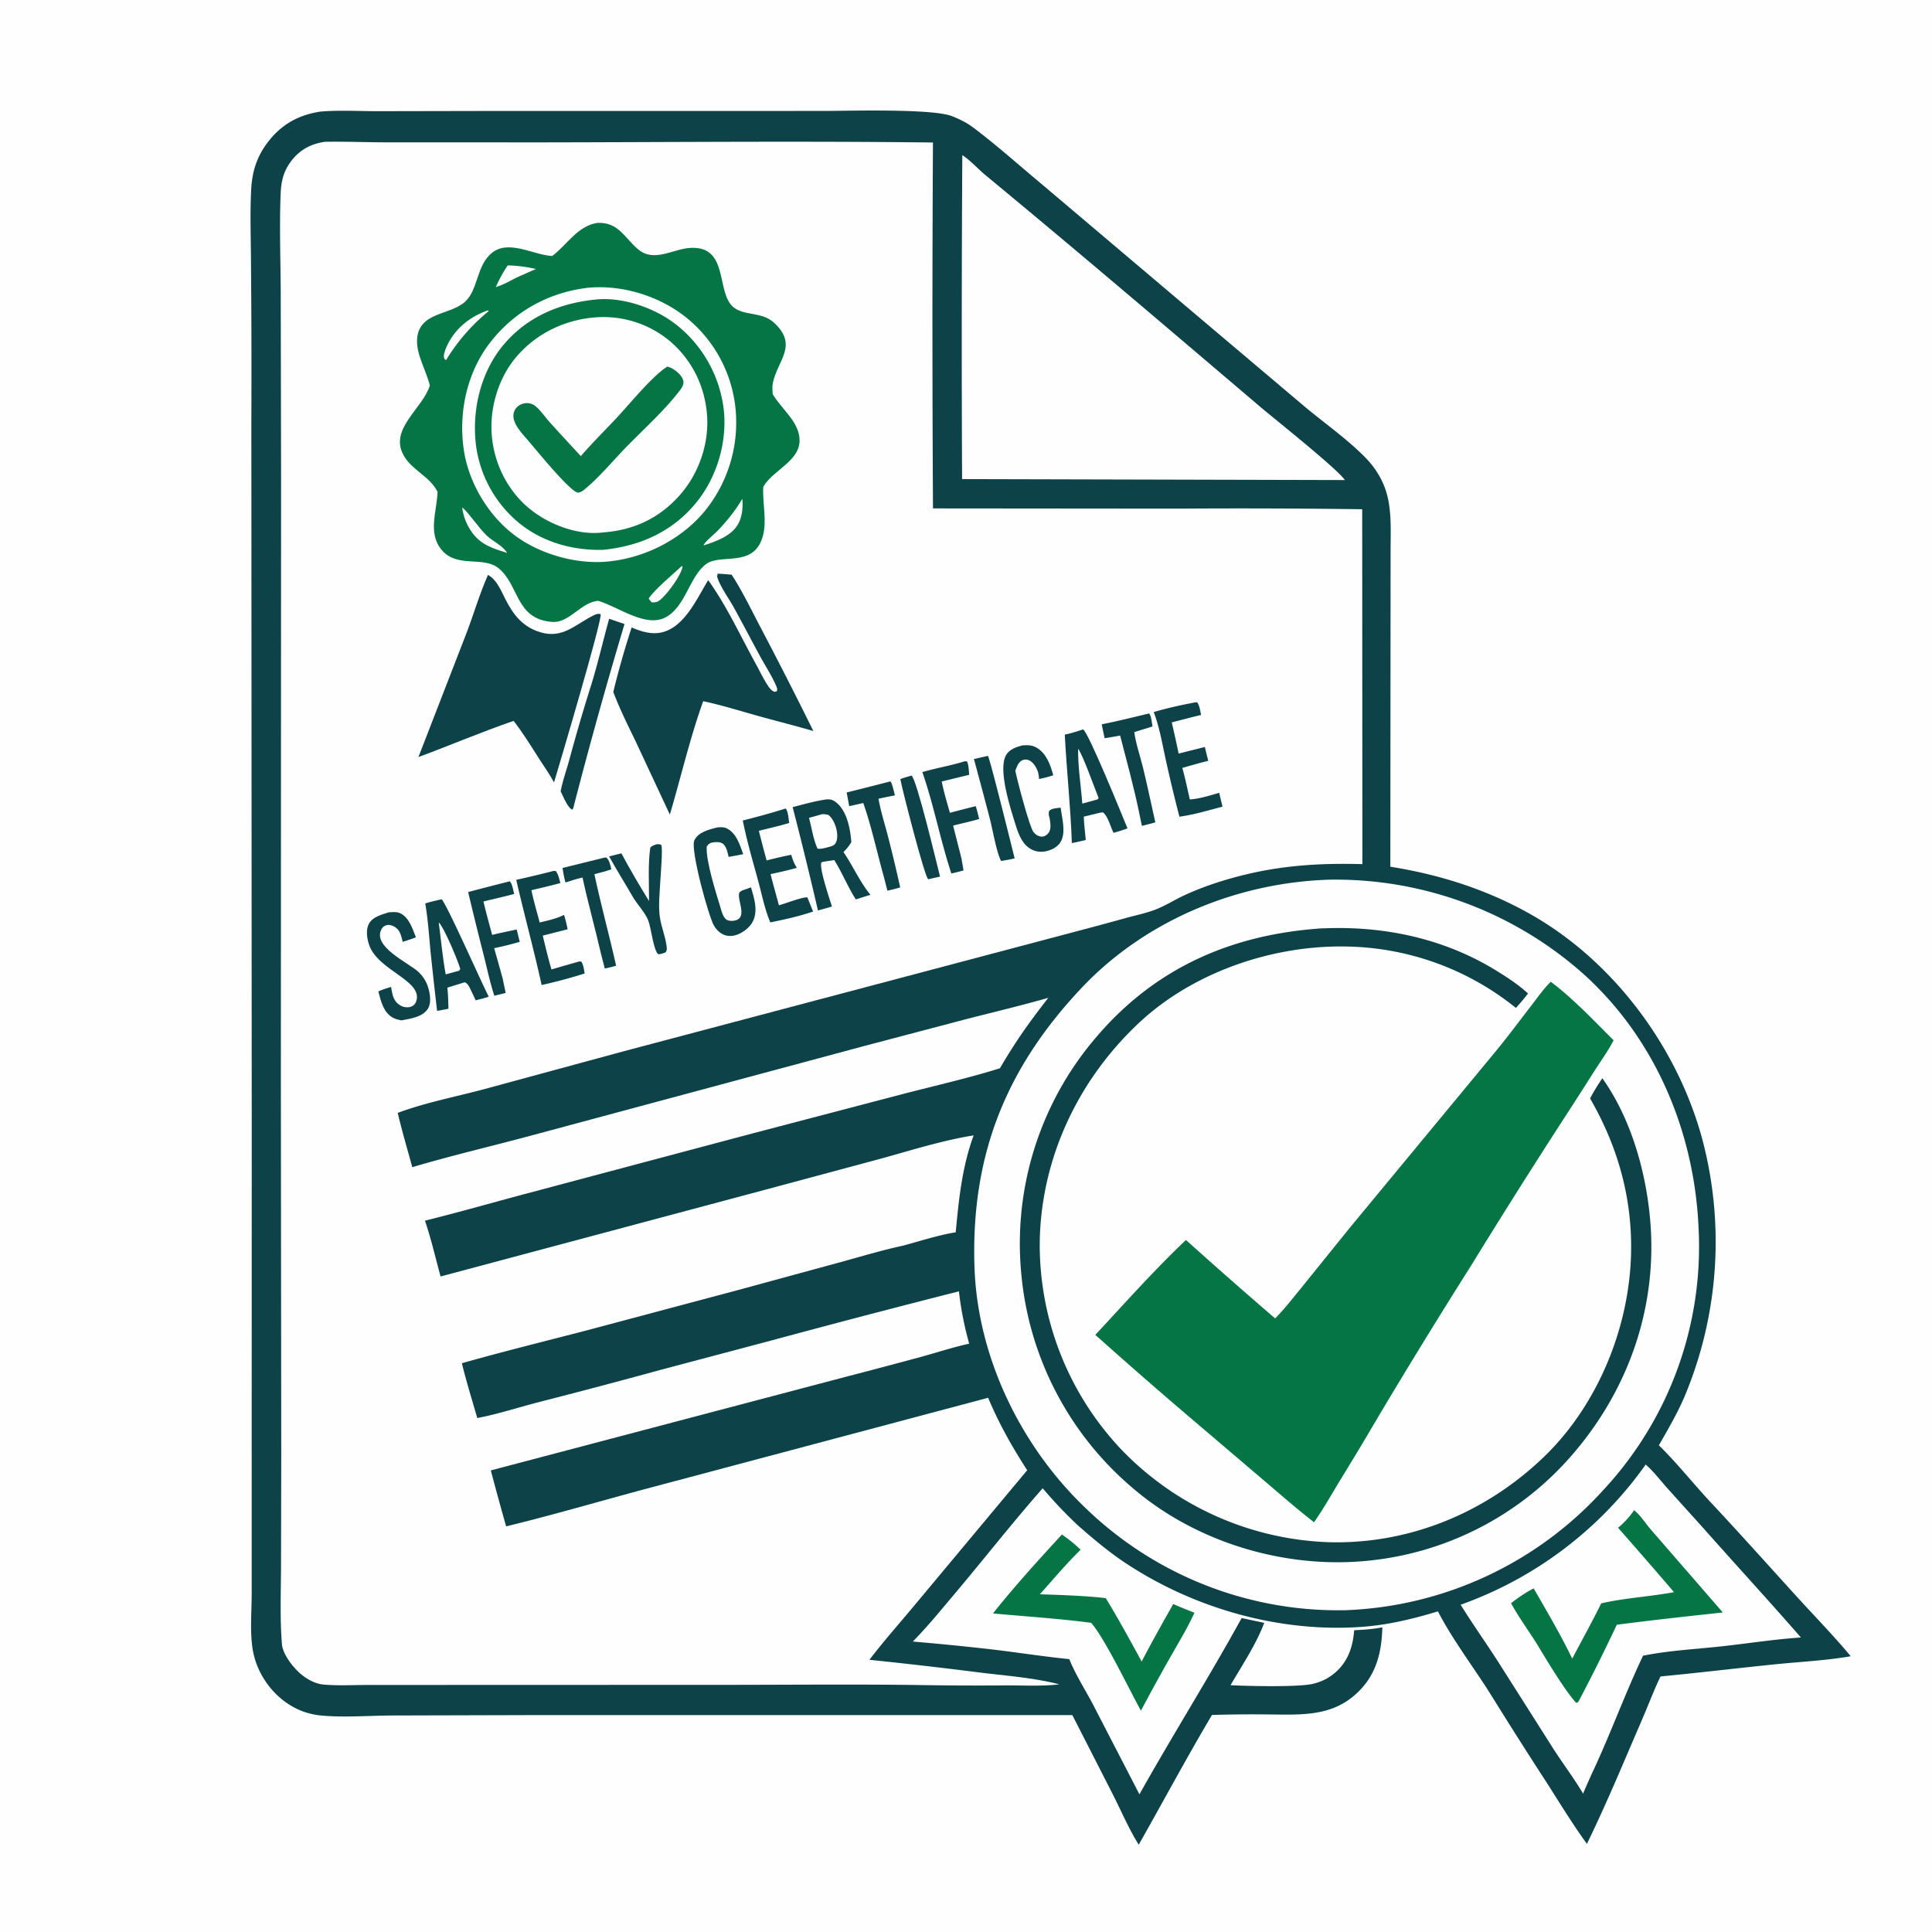 <svg xmlns="http://www.w3.org/2000/svg" style="display: block;" viewBox="0 0 2048 2048" width="1024" height="1024"><path transform="translate(0,0)" fill="rgb(254,254,254)" d="M 0 0 L 2048 0 L 2048 2048 L 0 2048 L 0 0 z"></path><path transform="translate(0,0)" fill="rgb(6,117,69)" d="M 1125.66 1626.62 A 154.097 154.097 0 0 1 1145.53 1642.81 C 1130.32 1657.61 1116.46 1674.13 1102.36 1690 C 1125.42 1690.78 1149.25 1691.49 1172.14 1694.07 C 1185.55 1716.01 1197.9 1738.7 1210.21 1761.28 C 1220.92 1740.7 1232.23 1720.56 1243.65 1700.38 A 655.726 655.726 0 0 0 1266.18 1709.55 C 1258.48 1726.4 1248.59 1742.51 1239.46 1758.63 A 2271.15 2271.15 0 0 0 1209.44 1813.36 C 1197.2 1791.37 1170.79 1735.99 1156.6 1720.25 C 1122.25 1715.7 1087.14 1713.55 1052.62 1710.31 C 1075.45 1681.4 1100.8 1653.78 1125.66 1626.62 z"></path><path transform="translate(0,0)" fill="rgb(13,67,72)" d="M 339.619 118.3 C 359.588 116.562 380.739 117.878 400.821 117.866 L 515.617 117.645 L 874.068 117.607 C 899.688 117.53 988.479 114.972 1009.15 123.127 C 1017.59 126.456 1024.91 130.089 1032.18 135.574 C 1057.28 154.518 1081.11 175.933 1105.3 196.062 L 1284.01 347.342 L 1384.03 431.875 C 1404.84 449.147 1427.57 465.132 1446.66 484.331 C 1459.31 497.047 1468.14 512.36 1471.63 530.002 C 1475.16 547.822 1474.06 566.865 1474.09 584.979 L 1474.03 659.18 L 1473.81 918.754 C 1526.58 927.171 1576.58 943.057 1623.15 969.536 C 1710.65 1019.29 1777.63 1109.58 1804.13 1206.25 A 424.151 424.151 0 0 1 1785.64 1480.54 C 1777.98 1498.44 1768.12 1515.21 1758.48 1532.08 C 1778.15 1551.33 1795.28 1573.18 1814.1 1593.26 C 1844.9 1626.16 1874.87 1659.72 1905.19 1693.06 C 1924.07 1713.82 1943.94 1734.08 1961.85 1755.69 C 1935.62 1760.27 1908.08 1761.55 1881.55 1764.25 C 1841.09 1768.37 1800.72 1773.26 1760.24 1777.1 C 1753.23 1791.53 1747.57 1806.83 1741.2 1821.57 C 1722.01 1865.94 1703.39 1911.15 1682.19 1954.57 C 1667.27 1934.01 1653.92 1912.17 1640.28 1890.75 A 5329.23 5329.23 0 0 1 1579.51 1795.05 C 1561.34 1766.26 1539.9 1738.33 1524.25 1708.12 C 1497.62 1716.23 1470.78 1722.65 1442.91 1724.6 C 1355.87 1730.7 1265.24 1704.8 1192.86 1656.73 C 1175 1644.87 1158.97 1631.3 1142.87 1617.19 C 1129.41 1604.67 1117.22 1591.64 1105.31 1577.64 C 1072.67 1614.65 1042.08 1653.9 1010.22 1691.63 C 996.264 1708.16 982.806 1724.7 967.585 1740.11 A 2948.84 2948.84 0 0 1 1053.55 1748.68 C 1080.23 1751.92 1106.75 1756.05 1133.49 1758.75 C 1139.97 1775 1150.26 1790.92 1158.43 1806.47 L 1207.86 1902.06 C 1243.06 1839.24 1281.5 1778.24 1316.22 1715.18 L 1340.14 1720.31 C 1331.42 1743.41 1316.79 1765.06 1304.43 1786.38 C 1322.98 1787.34 1376.13 1788.56 1391.52 1784.99 C 1400.07 1783 1407.84 1779.31 1414.59 1773.67 C 1428.89 1761.73 1434.04 1745.98 1435.5 1728.14 C 1445.49 1727.49 1455.52 1727.09 1465.34 1725.03 C 1464.72 1749.61 1459.77 1772.21 1442.49 1790.68 C 1414.71 1820.4 1380.4 1817.64 1343.14 1817.38 A 1389.45 1389.45 0 0 0 1284.76 1817.94 C 1257.87 1863.19 1233.07 1909.68 1207.09 1955.46 C 1196.75 1938.96 1188.72 1920.11 1179.94 1902.71 L 1136.73 1818.08 L 576.582 1818.05 L 415.603 1818.49 C 391.2 1818.59 365.398 1820.75 341.156 1818.59 C 327.233 1817.34 314.904 1812.86 303.445 1804.84 C 284.976 1791.9 271.585 1770.99 267.905 1748.66 C 264.81 1729.88 266.771 1708.9 266.795 1689.85 L 266.804 1580.87 L 266.861 1193.76 L 266.438 448.185 A 13144.2 13144.2 0 0 0 266.091 281.352 C 266.011 254.672 264.898 227.389 266.274 200.771 C 267.216 182.544 271.915 167.049 282.771 152.244 C 297.165 132.612 315.634 121.913 339.619 118.3 z"></path><path transform="translate(0,0)" fill="rgb(254,254,254)" d="M 1744.51 1552.49 C 1752.79 1559.66 1760.02 1569.26 1767.36 1577.47 L 1804.75 1618.94 C 1839.4 1658.02 1874.73 1696.45 1909.05 1735.82 C 1881.09 1737.67 1853.4 1742.06 1825.57 1745.12 C 1797.78 1748.17 1769.1 1749.58 1741.7 1755.11 C 1722.62 1795.31 1707.43 1837.4 1688.55 1877.74 A 802.63 802.63 0 0 0 1678.13 1901.3 C 1668.53 1885.06 1657 1869.89 1646.78 1854.03 L 1587.18 1760.11 C 1574.4 1740.34 1560.73 1721.09 1548.34 1701.08 A 408.313 408.313 0 0 0 1744.51 1552.49 z"></path><path transform="translate(0,0)" fill="rgb(6,117,69)" d="M 1732.23 1600.89 C 1738.94 1606.07 1744.85 1615.61 1750.55 1622.06 L 1826.28 1709.28 C 1788.72 1713.36 1751.36 1717.39 1713.87 1722.29 A 1928.49 1928.49 0 0 1 1674.04 1802.27 C 1672.93 1804.4 1673.03 1804.44 1670.81 1805.1 C 1658.89 1792.23 1638.52 1758.18 1628.58 1741.65 C 1619.65 1727.69 1609.77 1714.01 1601.76 1699.5 C 1609.12 1693.66 1617.4 1688.07 1625.73 1683.73 C 1639.89 1708.33 1654.32 1732.67 1666.62 1758.27 C 1676.78 1738.68 1687.69 1719.43 1697.37 1699.59 C 1722.73 1693.86 1748.97 1692.5 1774.54 1687.76 A 7949.2 7949.2 0 0 0 1715.22 1619.5 C 1721.89 1613.89 1727.3 1608.07 1732.23 1600.89 z"></path><path transform="translate(0,0)" fill="rgb(254,254,254)" d="M 1020.09 164.479 C 1027.68 169.141 1037.34 179.641 1044.78 185.785 C 1142.74 266.685 1239.5 349.287 1336.29 431.592 C 1350.05 443.295 1418.18 497.401 1425.58 508.876 L 1019.85 507.862 A 32261.8 32261.8 0 0 1 1020.09 164.479 z"></path><path transform="translate(0,0)" fill="rgb(254,254,254)" d="M 1410.06 932.475 A 395.741 395.741 0 0 1 1679.75 1033.55 C 1755.32 1102.37 1796.21 1200.58 1800.56 1301.91 A 378.647 378.647 0 0 1 1700.1 1578.94 A 388.355 388.355 0 0 1 1426.03 1706.9 A 384.985 384.985 0 0 1 1153.49 1601.23 C 1083.14 1535.38 1036.1 1439.7 1032.98 1342.73 C 1029.22 1225.49 1065.66 1133.01 1146.29 1047.47 C 1214.21 975.417 1311.9 935.276 1410.06 932.475 z"></path><path transform="translate(0,0)" fill="rgb(13,67,72)" d="M 1396.73 984.423 C 1399.34 984.077 1402.06 984.113 1404.69 984.013 C 1468.6 981.581 1531.72 995.25 1586.46 1029.1 C 1598.1 1036.29 1609.68 1043.83 1619.75 1053.15 C 1615.69 1058.49 1611.46 1063.49 1606.93 1068.44 A 293.484 293.484 0 0 0 1430.6 1003.43 C 1351.1 1000.98 1265.27 1029.89 1207.09 1084.55 C 1143.44 1144.36 1104.51 1225.81 1102.22 1313.56 A 315.732 315.732 0 0 0 1188.32 1536.2 A 320.345 320.345 0 0 0 1410.13 1634.85 C 1495.6 1636.68 1576.34 1602.78 1637.38 1543.61 C 1694.46 1488.29 1727.87 1405.37 1729.03 1326.36 C 1729.96 1268.48 1714.47 1214.41 1685.56 1164.44 C 1689.41 1156.96 1693.8 1149.92 1698.56 1142.99 C 1728.81 1185.41 1744.77 1241.76 1749.24 1293.06 C 1757.1 1383.15 1727.79 1469.69 1669.64 1538.61 A 328.699 328.699 0 0 1 1444.14 1654.97 C 1358.46 1662.05 1267.18 1634.07 1201.55 1578.08 A 337.473 337.473 0 0 1 1082.37 1347.65 A 335.896 335.896 0 0 1 1163.4 1097.85 C 1224.88 1026.41 1303.93 991.516 1396.73 984.423 z"></path><path transform="translate(0,0)" fill="rgb(6,117,69)" d="M 1643.89 1040.71 C 1667.67 1058.52 1689.44 1081.82 1710.48 1102.72 C 1704.81 1113.87 1697.06 1124.49 1690.3 1135.04 A 5441.88 5441.88 0 0 1 1652.38 1194.04 A 7990.06 7990.06 0 0 0 1559.49 1341.48 A 7137.96 7137.96 0 0 0 1461.14 1501.56 A 3300.68 3300.68 0 0 1 1420.02 1570.03 C 1411.18 1584.66 1402.75 1599.67 1392.92 1613.67 C 1373.18 1598.26 1354.28 1581.64 1335.18 1565.43 L 1258.01 1499.7 C 1225.3 1471.84 1193.12 1443.65 1161.07 1415.03 C 1192.48 1381.27 1223.68 1346.13 1257.16 1314.42 A 5571.88 5571.88 0 0 0 1351.7 1397.56 C 1361.57 1387.66 1370.3 1376.3 1379.16 1365.48 L 1431.37 1300.81 L 1586.81 1112.87 C 1599.63 1097.2 1611.72 1080.86 1624.11 1064.84 C 1630.41 1056.7 1636.5 1047.85 1643.89 1040.71 z"></path><path transform="translate(0,0)" fill="rgb(254,254,254)" d="M 344.648 150.303 C 365.655 149.934 386.821 150.838 407.86 150.875 L 574.046 150.939 C 712.306 150.74 850.736 149.431 988.975 151.066 A 32870.8 32870.8 0 0 0 989.01 538.942 L 1250.27 539.171 A 9526.01 9526.01 0 0 1 1444 539.828 L 1444.19 916.019 C 1403.66 914.889 1364.91 916.839 1325.28 925.897 C 1301.83 931.257 1278.02 938.697 1256.13 948.721 C 1245.58 953.549 1235.51 960.079 1224.71 964.226 C 1215.14 967.904 1204.5 970.126 1194.58 972.799 A 3019.07 3019.07 0 0 1 1149.5 985.023 L 662.17 1114.11 L 512.258 1154.82 C 482.377 1162.75 450.565 1168.91 421.61 1179.7 C 426.105 1198.99 431.827 1218.14 437.035 1237.26 C 479.762 1224.58 523.317 1214.53 566.344 1202.86 L 917.103 1108.55 L 1024.47 1080.26 C 1053.42 1072.83 1082.52 1065.95 1111.25 1057.74 C 1090.71 1084.08 1076.9 1103.43 1059.98 1132.39 C 1026.67 1142.85 991.843 1150.7 958.009 1159.46 L 797.451 1201.53 L 555.994 1265.79 C 520.805 1275.2 485.837 1285.18 450.474 1293.97 C 457.041 1313.22 461.64 1333.5 467.017 1353.13 L 810.191 1261.43 L 933.08 1228.41 C 965.373 1219.54 999.102 1208.8 1032.13 1203.56 C 1019.94 1236.36 1016.31 1271.74 1013.1 1306.32 C 994.341 1309.27 975.201 1315.68 956.805 1320.54 C 934.694 1325.32 912.716 1331.98 890.899 1337.94 L 777.416 1368.83 L 622.132 1410.21 C 577.918 1421.72 533.562 1432.62 489.597 1445.06 C 494.364 1464.59 500.352 1483.87 505.94 1503.18 C 527.291 1499.15 548.946 1492.08 570.021 1486.6 A 7869.21 7869.21 0 0 0 701.615 1451.75 L 816.451 1421.3 A 13214.5 13214.5 0 0 1 1016.49 1368.88 C 1018.64 1387.88 1022.24 1405.93 1027.38 1424.34 C 1010.4 1428.08 993.679 1433.55 976.915 1438.19 A 8262.63 8262.63 0 0 1 895.464 1459.77 L 520.295 1558.68 A 2963.05 2963.05 0 0 0 536.524 1618.01 C 586.803 1605.81 636.471 1591.1 686.454 1577.77 L 1047.46 1481.71 C 1058.93 1508.99 1072.79 1533.7 1088.87 1558.5 L 971.816 1698.79 C 955.124 1719 937.517 1738.61 921.623 1759.46 A 4988.82 4988.82 0 0 1 1038.94 1772.99 C 1066.62 1776.36 1095.93 1778.51 1122.91 1785.46 L 1121.6 1785.61 C 1103.5 1787.63 1085.08 1786.56 1066.9 1786.59 A 3789.92 3789.92 0 0 1 971.697 1786.17 C 902.934 1785.29 834.068 1786.01 765.292 1786.01 L 479.449 1786.1 L 389.957 1786.14 C 374.529 1786.14 358.383 1787.08 343.035 1785.71 C 334.403 1784.94 326.134 1780.45 319.507 1775.04 C 311.106 1768.18 299.759 1753.86 298.861 1742.88 C 296.667 1716.09 297.76 1688.98 297.895 1662.1 L 298.13 1544.04 L 297.725 1146.42 L 297.958 504.871 L 297.585 310.467 C 297.439 275.45 296.06 239.949 297.513 204.984 C 298.042 192.232 300.599 181.486 308.413 171.092 C 317.708 158.726 329.557 152.426 344.648 150.303 z"></path><path transform="translate(0,0)" fill="rgb(13,67,72)" d="M 966.274 822.142 C 971.86 826.351 992.833 915.079 996.483 929.211 L 984.209 932.007 C 984.062 931.937 983.902 931.89 983.768 931.798 C 980.162 929.311 956.456 837.434 954.38 825.851 C 958.256 824.388 962.303 823.319 966.274 822.142 z"></path><path transform="translate(0,0)" fill="rgb(13,67,72)" d="M 1047.23 801.271 C 1049.14 802.998 1072.47 897.559 1075.58 909.912 C 1070.82 911.093 1066.04 911.868 1061.21 912.662 C 1056.47 903.953 1052.3 879.767 1049.57 869.039 A 5902.76 5902.76 0 0 0 1032.4 804.626 L 1047.23 801.271 z"></path><path transform="translate(0,0)" fill="rgb(13,67,72)" d="M 640.628 909.134 L 642.496 908.901 C 646.04 911.245 646.923 917.497 648.11 921.483 C 642.291 923.651 636.091 925.042 630.09 926.65 C 636.917 959.098 645.896 991.247 653.097 1023.66 C 649.204 1024.96 645.103 1025.75 641.108 1026.69 L 637.118 1011.23 C 630.928 984.158 623.35 957.335 617.498 930.223 C 611.361 931.528 605.402 933.569 599.419 935.443 C 597.925 930.396 597.13 925.263 596.269 920.082 L 640.628 909.134 z"></path><path transform="translate(0,0)" fill="rgb(13,67,72)" d="M 943.953 828.285 C 945.989 830.846 947.569 839.571 948.701 843.111 A 539.558 539.558 0 0 0 931.29 846.694 C 933.457 859.707 937.653 872.533 940.977 885.296 A 1677.89 1677.89 0 0 1 954.242 940.625 C 949.842 942.107 945.212 943.081 940.709 944.216 L 937.284 930.768 C 929.802 904.323 924.186 877.206 915.117 851.248 L 900.211 854.569 L 897.499 840.046 A 4414.2 4414.2 0 0 0 943.953 828.285 z"></path><path transform="translate(0,0)" fill="rgb(13,67,72)" d="M 695.73 895.006 C 698.127 894.846 698.872 894.675 701.008 895.688 C 702.737 899.723 700.242 927.976 699.941 934.308 C 699.333 947.108 697.558 961.125 699.722 973.771 C 701.295 982.965 704.903 991.82 706.316 1001.07 C 706.778 1004.09 707.503 1006.98 705.627 1009.47 C 702.851 1010.67 700.789 1011.4 697.701 1011.54 C 692.608 1007.09 690.245 983.312 687.058 975.457 C 683.968 967.839 676.524 959.594 671.954 952.645 C 663.339 937.61 654.023 922.985 645.69 907.788 L 658.692 904.601 C 667.866 921.651 677.797 938.635 687.982 955.1 C 688.126 936.744 686.754 916.83 689.294 898.742 C 691.057 896.39 693.065 896.086 695.73 895.006 z"></path><path transform="translate(0,0)" fill="rgb(13,67,72)" d="M 1218.1 756.286 C 1220.39 758.302 1221.1 766.806 1221.69 770.08 L 1202.38 776.035 C 1204.07 788.51 1208.6 801.384 1211.61 813.662 C 1216.34 832.933 1220.28 852.43 1224.71 871.775 L 1210.49 875.464 C 1209.22 870.09 1208.21 864.622 1207.09 859.211 C 1201.42 832.52 1194.21 806.115 1187.38 779.702 C 1181.93 780.781 1176.41 781.626 1170.93 782.573 L 1167.86 767.816 C 1184.7 764.471 1201.42 760.306 1218.1 756.286 z"></path><path transform="translate(0,0)" fill="rgb(13,67,72)" d="M 540.309 934.247 C 542.962 936.365 544.078 944.161 545.064 947.64 C 534.293 950.553 523.31 952.877 512.493 955.659 C 515.247 967.519 518.559 979.26 521.712 991.019 C 530.286 988.868 539.044 987.2 547.683 985.31 L 550.968 998.389 C 541.947 1000.97 533.041 1003.25 523.833 1005.09 A 3268.56 3268.56 0 0 1 532.785 1037.04 L 536.042 1052.52 C 532.056 1053.6 528.02 1054.53 524.014 1055.54 C 519.464 1041.59 516.343 1026.8 512.76 1012.56 A 3685.84 3685.84 0 0 1 496.261 945.606 A 3337.7 3337.7 0 0 1 540.309 934.247 z"></path><path transform="translate(0,0)" fill="rgb(13,67,72)" d="M 1022.38 807.05 C 1023.39 806.875 1024.18 807.087 1025.18 807.258 C 1026.96 811.512 1026.95 816.748 1027.39 821.321 L 998.279 828.401 C 1000.5 839.643 1003.82 850.618 1006.95 861.632 A 1336.1 1336.1 0 0 1 1034.31 854.555 C 1035.79 859.015 1036.83 863.622 1037.97 868.178 C 1028.9 870.828 1019.52 872.846 1010.35 875.16 L 1019.14 909.775 A 424.719 424.719 0 0 1 1021.35 922.621 C 1017.17 923.995 1012.77 924.896 1008.5 925.958 C 996.783 890.519 989.981 853.791 977.727 818.441 C 992.465 814.133 1007.67 811.678 1022.38 807.05 z"></path><path transform="translate(0,0)" fill="rgb(13,67,72)" d="M 586.83 923.215 L 589.27 923.394 C 591.922 927.032 592.798 931.773 594.024 936.056 C 583.875 938.878 573.547 941.183 563.31 943.677 C 565.762 955.191 569.031 966.528 572.109 977.886 C 580.791 975.77 589.91 973.867 597.91 969.804 C 599.516 974.852 600.643 979.892 601.729 985.07 L 575.331 991.783 C 578.253 1003.79 581.037 1015.84 584.592 1027.68 C 594.267 1024.77 604.002 1022.05 613.712 1019.27 C 614.504 1019.07 615.443 1019.29 616.254 1019.37 C 618.615 1023.06 618.978 1027.69 619.758 1031.94 A 544.644 544.644 0 0 1 574.17 1044.17 C 565.948 1006.86 555.801 969.923 547.236 932.66 A 1286.2 1286.2 0 0 0 586.83 923.215 z"></path><path transform="translate(0,0)" fill="rgb(13,67,72)" d="M 760.016 877.167 C 763.473 876.815 767.026 876.487 770.246 878.045 C 780.636 883.072 784.213 895.415 787.846 905.437 C 782.726 906.526 777.55 907.4 772.403 908.354 C 771.269 903.77 770.033 896.582 765.618 893.954 C 762.848 892.305 758.168 892.518 755.117 893.109 C 752.017 893.708 750.816 894.928 749.147 897.498 C 748.164 912.544 758.991 946.47 763.585 961.494 C 764.966 966.012 766.53 973.444 771.187 975.403 C 774.219 976.679 779.261 976.324 782.092 974.676 C 790.83 969.587 781.696 954.381 783.525 946.813 C 783.901 945.259 785.613 944.724 786.873 943.909 L 796.106 940.64 C 798.685 949.716 801.855 959.096 800.544 968.661 C 799.51 976.202 795.738 981.773 789.674 986.239 C 784.12 990.328 777.54 993.183 770.535 991.843 C 764.624 990.712 760.009 986.445 756.97 981.43 C 751.196 971.9 731.688 900.881 735.982 890.967 C 739.754 882.258 751.75 879.235 760.016 877.167 z"></path><path transform="translate(0,0)" fill="rgb(13,67,72)" d="M 1083.84 790.114 C 1089.16 789.74 1094.05 789.753 1098.78 792.503 C 1109.19 798.544 1113.57 810.804 1116.5 821.817 C 1111.55 823.538 1106.6 824.685 1101.49 825.796 C 1101.25 823.138 1100.98 820.499 1100.16 817.946 C 1098.76 813.583 1095.09 807.544 1090.56 805.832 C 1088.21 804.942 1085.93 804.816 1083.62 805.932 C 1079.3 808.016 1077.91 812.844 1076.26 816.968 C 1078.15 826.587 1091.28 876.666 1095.51 881.966 C 1097.71 884.734 1100.78 886.765 1104.43 886.841 C 1107.08 886.897 1109.05 885.591 1110.8 883.721 C 1114.8 879.454 1113.44 872.882 1112.73 867.708 C 1111.96 864.764 1111.13 862.536 1112.19 859.532 C 1115.06 856.738 1120.43 856.706 1124.28 856.142 C 1125.67 866.522 1129.57 880.137 1125.48 890.134 C 1123.21 895.696 1118.48 899.1 1112.99 901.139 C 1106.56 903.528 1099.76 903.712 1093.57 900.511 C 1083.93 895.527 1079.8 884.774 1076.77 875.001 C 1071.68 858.571 1057.39 815.897 1066.52 800.325 C 1070.12 794.18 1077.39 791.818 1083.84 790.114 z"></path><path transform="translate(0,0)" fill="rgb(13,67,72)" d="M 832.502 857.124 L 833.009 857.216 C 835.526 860.304 835.87 868.279 836.626 872.387 C 826.091 875.593 815.109 877.975 804.436 880.715 A 1405.67 1405.67 0 0 0 812.645 912.09 A 526.955 526.955 0 0 1 838.733 906.09 C 840.156 911.183 841.858 915.447 844.674 919.936 C 835.487 922.577 826.189 924.577 816.855 926.604 C 819.61 937.65 822.729 948.63 825.696 959.622 C 832.974 957.735 849.593 950.979 855.869 951.242 L 861.894 966.267 C 847.415 971.277 831.592 974.743 816.562 977.772 C 810.759 964.163 807.813 948.96 803.952 934.709 C 798.105 913.128 791.726 891.718 787.393 869.765 C 802.56 865.918 817.595 861.891 832.502 857.124 z"></path><path transform="translate(0,0)" fill="rgb(13,67,72)" d="M 411.829 967.153 C 415.65 966.811 420.348 966.361 423.932 967.937 C 433.644 972.208 437.215 984.489 440.895 993.534 C 436.361 995.458 431.542 996.857 426.869 998.416 C 425.64 993.559 424.704 988.008 420.903 984.428 C 418.382 982.053 414.351 980.085 410.838 980.53 C 408.295 980.851 406.057 982.14 404.735 984.372 C 393.498 1003.35 433.623 1020.67 443.855 1030.55 C 448.953 1035.47 452.492 1041.41 454.312 1048.27 C 456.021 1054.7 457.31 1063.46 453.5 1069.42 C 447.849 1078.27 435.065 1079.73 425.674 1081.65 C 422.308 1081.01 419.131 1080.34 416.132 1078.6 C 406.294 1072.9 403.745 1061.07 401.064 1050.91 C 405.489 1048.98 409.919 1047.53 414.527 1046.14 C 414.669 1047.11 414.83 1048.07 415.012 1049.04 C 416.307 1055.88 417.571 1061.57 423.889 1065.52 C 427.181 1067.58 431.343 1068.39 435.111 1067.31 C 437.816 1066.53 439.979 1064.68 440.997 1062.02 C 449.563 1039.62 400.808 1029.29 391.324 1001.77 C 389.009 995.053 387.523 985.681 391.12 979.14 C 395.165 971.783 404.46 969.615 411.829 967.153 z"></path><path transform="translate(0,0)" fill="rgb(13,67,72)" d="M 1268.22 744.334 L 1269.42 744.893 C 1271.72 748.744 1272.27 753.537 1273.19 757.891 C 1262.79 760.327 1252.46 763.128 1242.11 765.777 A 1316.01 1316.01 0 0 1 1249.4 798.786 L 1277.19 791.826 L 1280.78 806.516 C 1271.55 808.768 1262.45 811.387 1253.32 814.035 C 1256.39 825.028 1258.7 836.331 1261.28 847.454 C 1271.89 846.667 1282.22 843.353 1292.39 840.404 L 1295.91 855.113 C 1280.92 858.947 1265.55 863.691 1250.23 865.719 A 1709.78 1709.78 0 0 1 1235.78 805.465 C 1232.05 788.496 1229.16 771.074 1223.01 754.795 C 1237.6 750.538 1253.25 747.052 1268.22 744.334 z"></path><path transform="translate(0,0)" fill="rgb(13,67,72)" d="M 645.739 655.866 C 651.135 657.814 656.579 659.645 662.001 661.519 A 5252.42 5252.42 0 0 0 607.635 856.801 L 606.662 858.252 C 601.886 856.594 596.734 843.592 594.313 838.907 C 596.386 827.776 600.315 816.844 603.356 805.937 A 1958.4 1958.4 0 0 1 626.965 725.23 C 633.994 702.282 639.324 678.973 645.739 655.866 z"></path><path transform="translate(0,0)" fill="rgb(13,67,72)" d="M 468.057 953.259 C 472.812 956.618 511.236 1043.63 518.125 1056.5 C 513.626 1058.13 508.87 1059.18 504.239 1060.38 A 582.18 582.18 0 0 0 498.832 1048.96 C 497.336 1045.95 495.832 1042.37 492.563 1041.26 L 474.194 1046.96 C 475.073 1054.3 475.109 1061.84 475.427 1069.22 C 471.456 1070.28 467.389 1070.87 463.339 1071.54 A 4901.24 4901.24 0 0 1 456.539 1010.19 C 454.835 992.684 453.732 975.009 450.799 957.657 C 456.463 955.889 462.288 954.635 468.057 953.259 z"></path><path transform="translate(0,0)" fill="rgb(254,254,254)" d="M 465.071 977.783 C 470.616 982.739 485.707 1018.97 487.93 1027.19 L 486.798 1028.91 L 472.459 1032.9 C 469.131 1014.73 467.492 996.101 465.071 977.783 z"></path><path transform="translate(0,0)" fill="rgb(13,67,72)" d="M 1148.23 773.19 C 1154.35 777.65 1189.21 863.563 1195.18 878.089 C 1190.39 880.055 1185.34 881.372 1180.38 882.839 C 1177.27 876.569 1174.98 867.141 1170.3 862.04 C 1169.1 860.73 1168.28 861.272 1166.65 861.348 L 1148.83 865.694 C 1149.17 873.924 1150.21 882.22 1150.95 890.429 C 1146.08 891.651 1141.13 892.642 1136.22 893.731 C 1134.88 855.324 1130.7 817.097 1128.71 778.737 C 1135.39 777.379 1141.76 775.285 1148.23 773.19 z"></path><path transform="translate(0,0)" fill="rgb(254,254,254)" d="M 1142.88 793.675 C 1148.16 800.974 1160.22 835.275 1164.56 845.915 L 1163.62 847.352 L 1147.28 851.855 C 1145.86 832.563 1142.52 813.037 1142.88 793.675 z"></path><path transform="translate(0,0)" fill="rgb(13,67,72)" d="M 876.775 847.334 C 881.033 847.271 883.349 848.112 886.648 850.813 C 898.024 860.127 901.354 878.801 902.451 892.689 C 900.005 896.772 897.524 899.901 894.097 903.205 C 904.115 917.785 911.475 934.916 922.683 948.502 L 907.212 953.408 C 898.645 940.126 892.786 925.115 884.309 911.698 L 872.06 913.602 L 870.633 914.299 C 868.265 920.286 879.507 953.089 881.892 960.96 C 877.003 962.474 872.001 963.752 867.072 965.137 A 4467 4467 0 0 0 840.231 855.575 C 852.249 852.547 864.481 848.928 876.775 847.334 z"></path><path transform="translate(0,0)" fill="rgb(254,254,254)" d="M 871.466 863.079 C 873.859 862.955 875.696 863.229 878.024 863.777 C 882.007 866.789 884.48 871.862 885.979 876.55 C 887.549 881.463 888.631 889.534 885.582 894.097 C 883.727 896.874 879.767 897.507 876.746 898.33 C 873.269 899.192 870.187 900.22 866.605 899.572 C 862.232 890.462 860.304 876.879 857.606 866.966 L 871.466 863.079 z"></path><path transform="translate(0,0)" fill="rgb(13,67,72)" d="M 517.264 609.478 C 526.729 614.405 531.493 626.962 536.121 635.962 C 544.414 652.091 554.462 664.678 572.72 670.192 C 596.795 677.463 610.01 661.674 629.549 652.144 C 631.966 650.966 634.066 650.24 636.724 651.081 C 638.377 657.588 592.743 811.31 587.29 829.412 C 582.709 820.946 577.121 812.957 571.86 804.899 C 563.137 791.136 554.429 777.071 544.482 764.16 C 510.434 775.849 477.316 790.043 443.569 802.498 L 494.488 671.11 C 502.294 650.75 508.391 629.362 517.264 609.478 z"></path><path transform="translate(0,0)" fill="rgb(13,67,72)" d="M 760.853 608.168 C 765.744 608.284 770.678 608.821 775.561 609.179 C 787.136 626.93 796.595 646.875 806.509 665.618 A 4869.64 4869.64 0 0 1 862.215 774.945 C 843.025 769.283 823.579 764.49 804.308 759.111 C 784.682 753.634 765.358 747.584 745.422 743.283 C 731.304 782.541 721.944 823.498 710.062 863.45 L 673.055 784.258 C 664.868 767.563 656.745 750.958 650.115 733.57 C 655.629 710.623 662.292 687.556 669.563 665.105 C 679.573 669.438 690.541 672.877 701.496 670.336 C 725.752 664.71 738.762 634.401 750.718 614.984 C 770.162 641.956 784.836 674.025 800.881 703.172 C 805.242 711.093 809.315 719.916 814.375 727.357 C 815.859 729.539 817.476 731.591 819.828 732.871 C 821.348 733.699 821.914 733.159 823.464 732.763 C 824.183 730.39 823.712 729.219 822.759 727.005 C 818.23 716.485 811.522 706.29 806.011 696.192 C 796.172 678.165 786.772 659.896 776.755 641.967 C 772.25 633.905 760.903 617.987 759.938 609.519 L 760.684 610.286 L 760.496 608.095 L 760.853 608.168 z"></path><path transform="translate(0,0)" fill="rgb(6,117,69)" d="M 633.173 236.231 C 655.776 235.353 661.706 251.838 676.426 264.272 C 693.55 278.737 713.337 263.608 732.329 262.749 C 772.215 260.943 759.268 308.174 776.369 324.618 C 787.663 335.478 807.083 329.734 820.45 342.024 C 846.645 366.108 824.194 381.894 819.213 406.105 C 818.452 409.803 818.895 414.024 819.09 417.78 L 819.693 418.761 C 827.864 432.255 842.817 443.954 846.655 459.545 C 853.428 487.06 821.15 496.205 809.751 515.07 L 809.113 516.15 C 808.098 533.275 813.234 551.864 808.622 568.463 C 799.255 602.174 764.667 586.585 748.988 597.631 C 730.784 610.456 727.058 643.332 705.235 654.58 C 684.05 665.499 655.007 643.005 634.228 636.929 C 615.916 638.137 603.772 660.487 585.64 659.271 C 546.103 656.617 550.518 619.677 528.149 602.086 C 511.953 589.349 484.726 602.255 468.46 583.282 C 453.374 565.686 462.776 543.002 463.757 522.69 L 463.816 521.32 C 455.288 504.357 435.737 498.294 427.189 481.468 C 413.29 454.107 448.028 433.005 455.634 408.696 C 451.923 392.822 441.08 375.857 442.126 359.608 C 444.021 330.187 477.668 334.484 493.439 319.437 C 506.844 306.647 505.116 281.858 520.924 268.481 C 538.765 253.385 564.491 270.038 585.326 271.408 C 601.45 259.181 611.88 239.81 633.173 236.231 z"></path><path transform="translate(0,0)" fill="rgb(254,254,254)" d="M 722.849 599.939 L 723.494 600.69 C 722.083 609.706 708.546 627.959 701.439 634.473 C 697.655 637.941 695.794 638.797 690.808 638.491 C 689.653 637.252 688.659 635.929 687.623 634.59 C 692.507 626.117 714.549 607.609 722.849 599.939 z"></path><path transform="translate(0,0)" fill="rgb(254,254,254)" d="M 538.259 281.32 C 548.513 281.621 558.162 282.886 568.173 285.133 A 1797.43 1797.43 0 0 0 546.617 294.698 C 539.787 298.283 533.053 302.108 525.614 304.28 C 529.176 296.288 533.253 288.502 538.259 281.32 z"></path><path transform="translate(0,0)" fill="rgb(254,254,254)" d="M 489.97 537.875 C 496.527 543.154 507.771 560.034 516.084 567.859 C 522.659 574.05 532.961 578.346 537.578 586.121 C 527.524 582.931 516.364 579.656 508.16 572.783 C 498.146 564.392 491.347 550.825 489.97 537.875 z"></path><path transform="translate(0,0)" fill="rgb(254,254,254)" d="M 517.154 328.997 L 518.066 329.733 L 516.443 331.073 A 203.792 203.792 0 0 0 472.952 381.551 L 472 381.387 C 471.545 380.798 471.146 380.349 470.848 379.639 C 469.501 376.425 472.813 368.668 474.27 365.677 C 483.103 347.53 498.483 335.64 517.154 328.997 z"></path><path transform="translate(0,0)" fill="rgb(254,254,254)" d="M 786.877 528.762 C 787.728 537.102 786.825 547.323 782.843 554.777 C 775.648 568.244 759.455 573.746 745.862 578.181 C 746.103 575.205 757.568 565.892 760.286 563.062 C 770.271 552.668 779.628 541.249 786.877 528.762 z"></path><path transform="translate(0,0)" fill="rgb(254,254,254)" d="M 620.71 305.377 C 621.017 305.326 621.321 305.257 621.631 305.224 C 657.475 301.366 696.097 312.77 724.727 334.474 A 142.086 142.086 0 0 1 779.093 428.173 A 148.776 148.776 0 0 1 749.341 538.931 C 725.564 569.438 687.623 589.752 649.457 594.643 C 614.861 599.541 574.013 588.505 546.095 567.817 C 517.443 546.585 496.528 511.243 491.52 475.992 C 486.007 437.186 494.949 395.436 518.884 364.015 C 543.915 331.157 579.897 310.773 620.71 305.377 z"></path><path transform="translate(0,0)" fill="rgb(6,117,69)" d="M 632.604 317.41 C 632.67 317.399 632.736 317.385 632.803 317.379 C 661.187 314.891 695.09 326.804 717.194 344.427 A 134.547 134.547 0 0 1 767.28 434.83 C 770.841 469.136 759.857 506.132 737.985 532.859 C 712.625 563.848 678.41 578.853 639.223 582.88 C 607.21 583.589 575.365 574.901 550.241 554.409 A 128.045 128.045 0 0 1 504.118 467.964 C 500.723 432.228 510.261 393.664 533.529 365.799 C 558.892 335.426 593.971 321.054 632.604 317.41 z"></path><path transform="translate(0,0)" fill="rgb(254,254,254)" d="M 631.562 336.423 A 109.665 109.665 0 0 1 710.543 361.971 C 733.698 381.892 747.216 409.615 749.488 439.983 C 751.748 470.199 740.887 501.721 720.952 524.462 C 699.251 549.217 671.861 562.065 639.245 564.378 C 638.903 564.428 638.563 564.491 638.22 564.529 C 611.412 567.474 581.218 555.696 560.81 538.8 C 537.732 519.694 523.77 491.17 521.306 461.468 C 518.872 432.125 528.522 400.036 547.868 377.677 C 569.181 353.044 599.259 338.774 631.562 336.423 z"></path><path transform="translate(0,0)" fill="rgb(6,117,69)" d="M 707.282 388.623 C 709.378 389.205 711.391 389.85 713.26 390.994 C 717.764 393.748 723.733 398.867 724.448 404.463 C 724.962 408.485 721.783 412.486 719.442 415.479 C 703.08 436.399 682.65 454.621 664.128 473.615 C 650.24 487.859 636.809 504.212 621.713 517.075 C 619.332 519.103 616.061 522.092 612.758 522.199 C 605.339 522.438 567.731 476.174 560.941 468.325 C 555.144 461.297 545.014 451.5 544.285 441.955 C 544 438.219 545.141 434.62 547.748 431.887 C 550.526 428.976 554.613 427.315 558.623 427.314 C 561.645 427.314 564.941 428.386 567.313 430.28 C 572.944 434.774 577.868 442.144 582.746 447.608 A 4574.91 4574.91 0 0 0 615.695 483.475 C 627.853 469.424 641.193 456.329 653.875 442.739 C 668.215 427.374 691.051 399.065 707.282 388.623 z"></path></svg>